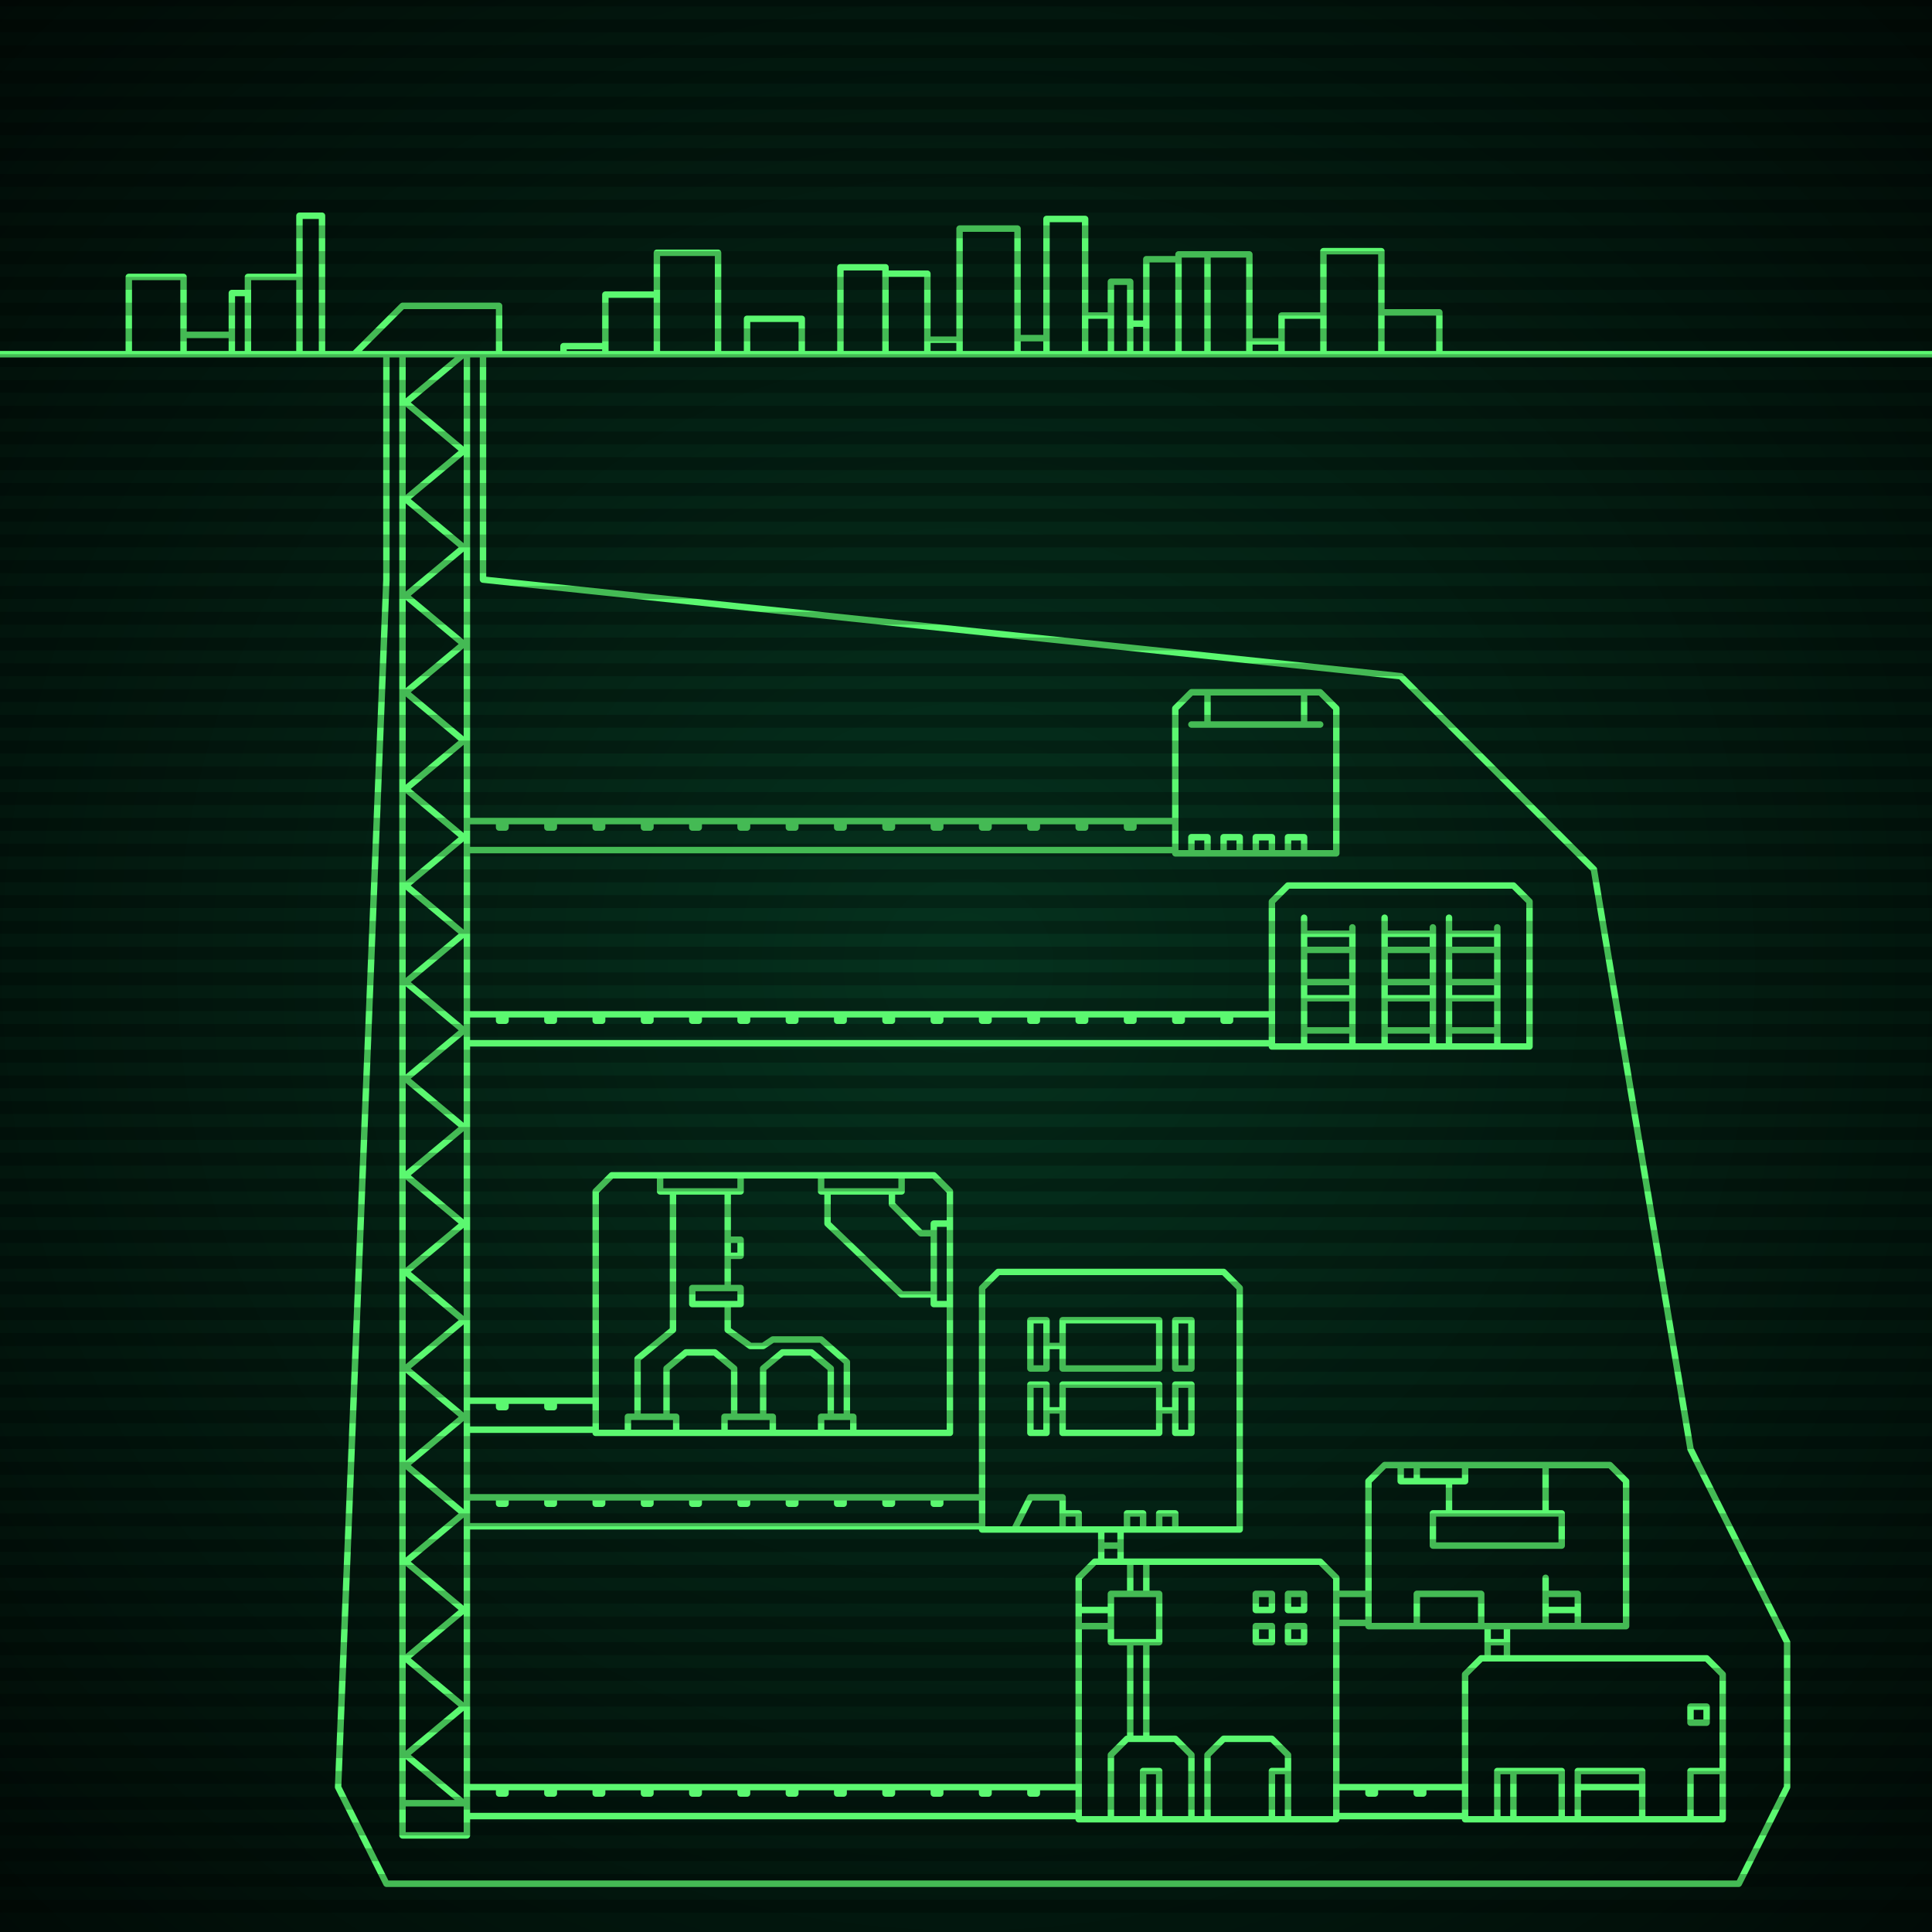 <svg xmlns="http://www.w3.org/2000/svg"
     width="600" height="600"
>

    <defs>
        <radialGradient id="screenGradient"
                        r="100%"
        >
            <stop offset="0%" stop-color="#05321e" />
            <stop offset="90%" stop-color="black" />

        </radialGradient>
    </defs>

    <rect
            fill="url(#screenGradient)"
            width="600" height="600" />


    <g id="monitor" >
        <g id="crt" class="on">
            <g id="terminal">
                <path
                        id="bunker-path"
                        style="fill: none;stroke: #5bf870;stroke-width:2px;stroke-linecap:round;stroke-linejoin:round;stroke-miterlimit:4;stroke-dasharray:none"
                        d="M -40,110 L 640,110 M 190,365 L 290,365 L 295,370 L 295,445 L 185,445 L 185,370 L 190,365 M 195,445 L 195,440 L 210,440 L 210,445 M 225,445 L 225,440 L 240,440 L 240,445 M 255,445 L 255,440 L 265,440 L 265,445 M 198,440 L 198,422 L 209,413 L 209,370 M 207,440 L 207,425 L 213,420 L 222,420 L 228,425 L 228,440 M 237,440 L 237,425 L 243,420 L 252,420 L 258,425 L 258,440 M 263,440 L 263,423 L 255,416 L 240,416 L 237,418 L 233,418 L 226,413 L 226,406 M 226,400 L 226,370 M 230,365 L 230,370 L 205,370 L 205,365 M 226,385 L 226,390 L 230,390 L 230,385 L 226,385 M 215,400 L 215,405 L 230,405 L 230,400 L 215,400 M 255,365 L 255,370 L 280,370 L 280,365 M 295,380 L 295,405 L 290,405 L 290,380 L 295,380 M 277,370 L 277,374 L 286,383 L 290,383 M 290,402 L 280,402 L 257,380 L 257,370 M 207,440 z M 430,455 L 500,455 L 505,460 L 505,505 L 425,505 L 425,460 L 430,455 M 435,455 L 435,460 L 455,460 L 455,455 M 440,455 L 440,460 M 450,460 L 450,470 M 480,455 L 480,470 M 445,470 L 445,480 L 485,480 L 485,470 L 445,470 M 440,505 L 440,495 L 460,495 L 460,505 L 440,505 M 480,505 L 480,490 M 480,500 L 480,500 L 490,500 L 490,505 L 480,505 M 480,495 L 480,495 L 490,495 L 490,500 L 480,500 z M 310,395 L 380,395 L 385,400 L 385,475 L 305,475 L 305,400 L 310,395 M 330,445 L 330,430 L 360,430 L 360,445 L 330,445 M 325,438 L 330,438 M 320,445 L 320,430 L 325,430 L 325,445 L 320,445 M 360,438 L 365,438 M 365,445 L 365,430 L 370,430 L 370,445 L 365,445 M 330,425 L 330,410 L 360,410 L 360,425 L 330,425 M 325,418 L 330,418 M 320,425 L 320,410 L 325,410 L 325,425 L 320,425 M 360,438 L 365,438 M 365,425 L 365,410 L 370,410 L 370,425 L 365,425 M 315,475 L 320,465 L 330,465 L 330,475 M 330,470 L 335,470 L 335,475 M 350,475 L 350,470 L 355,470 L 355,475 M 360,475 L 360,470 L 365,470 L 365,475 z M 400,275 L 470,275 L 475,280 L 475,325 L 395,325 L 395,280 L 400,275 M 405,325 L 405,285 M 420,325 L 420,288 M 405,320 L 420,320 M 405,310 L 420,310 M 405,305 L 420,305 M 405,295 L 420,295 M 405,290 L 420,290 M 430,325 L 430,285 M 445,325 L 445,288 M 430,320 L 445,320 M 430,310 L 445,310 M 430,305 L 445,305 M 430,295 L 445,295 M 430,290 L 445,290 M 450,325 L 450,285 M 465,325 L 465,288 M 450,320 L 465,320 M 450,310 L 465,310 M 450,305 L 465,305 M 450,295 L 465,295 M 450,290 L 465,290 z M 370,215 L 410,215 L 415,220 L 415,265 L 365,265 L 365,220 L 370,215 M 370,225 L 410,225 M 375,215 L 375,225 M 405,215 L 405,225 M 370,265 L 370,260 L 375,260 L 375,265 M 380,265 L 380,260 L 385,260 L 385,265 M 390,265 L 390,260 L 395,260 L 395,265 M 400,265 L 400,260 L 405,260 L 405,265 z M 460,515 L 530,515 L 535,520 L 535,565 L 455,565 L 455,520 L 460,515 M 465,565 L 465,550 L 485,550 L 485,565 M 470,565 L 470,550 M 490,565 L 490,550 L 510,550 L 510,565 M 490,555 L 510,555 M 525,565 L 525,550 L 535,550 L 535,565 M 525,535 L 525,530 L 530,530 L 530,535 L 525,535 z M 340,485 L 410,485 L 415,490 L 415,565 L 335,565 L 335,490 L 340,485 M 345,565 L 345,545 L 350,540 L 365,540 L 370,545 L 370,565 M 355,565 L 355,550 L 360,550 L 360,565 M 375,565 L 375,545 L 380,540 L 395,540 L 400,545 L 400,565 M 395,565 L 395,550 L 400,550 L 400,565 M 351,540 L 351,510 M 356,540 L 356,510 M 345,510 L 360,510 L 360,495 L 345,495 L 345,510 M 335,505 L 345,505 M 335,500 L 345,500 M 351,495 L 351,485 M 356,495 L 356,485 M 395,510 L 390,510 L 390,505 L 395,505 L 395,510 M 395,500 L 390,500 L 390,495 L 395,495 L 395,500 M 405,510 L 400,510 L 400,505 L 405,505 L 405,510 M 405,500 L 400,500 L 400,495 L 405,495 L 405,500 z M 110,110 L 125,95 L 155,95 L 155,110 M 125,110 L 125,570 L 145,570 L 145,110 M 125,110 L 144,110 L 126,125 L 144,140 L 126,155 L 144,170 L 126,185 L 144,200 L 126,215 L 144,230 L 126,245 L 144,260 L 126,275 L 144,290 L 126,305 L 144,320 L 126,335 L 144,350 L 126,365 L 144,380 L 126,395 L 144,410 L 126,425 L 144,440 L 126,455 L 144,470 L 126,485 L 144,500 L 126,515 L 144,530 L 126,545 L 144,560 L 126,560 M 185,435 L 145,435 M 145,444 L 185,444 M 170,435 L 170,437 L 172,437 L 172,435 M 155,435 L 155,437 L 157,437 L 157,435 M 425,495 L 415,495 M 415,504 L 425,504 M 462,505 L 462,515 M 468,515 L 468,505 M 462,510 L 468,510 M 305,465 L 145,465 M 145,474 L 305,474 M 290,465 L 290,467 L 292,467 L 292,465 M 275,465 L 275,467 L 277,467 L 277,465 M 260,465 L 260,467 L 262,467 L 262,465 M 245,465 L 245,467 L 247,467 L 247,465 M 230,465 L 230,467 L 232,467 L 232,465 M 215,465 L 215,467 L 217,467 L 217,465 M 200,465 L 200,467 L 202,467 L 202,465 M 185,465 L 185,467 L 187,467 L 187,465 M 170,465 L 170,467 L 172,467 L 172,465 M 155,465 L 155,467 L 157,467 L 157,465 M 342,475 L 342,485 M 348,485 L 348,475 M 342,480 L 348,480 M 395,315 L 145,315 M 145,324 L 395,324 M 380,315 L 380,317 L 382,317 L 382,315 M 365,315 L 365,317 L 367,317 L 367,315 M 350,315 L 350,317 L 352,317 L 352,315 M 335,315 L 335,317 L 337,317 L 337,315 M 320,315 L 320,317 L 322,317 L 322,315 M 305,315 L 305,317 L 307,317 L 307,315 M 290,315 L 290,317 L 292,317 L 292,315 M 275,315 L 275,317 L 277,317 L 277,315 M 260,315 L 260,317 L 262,317 L 262,315 M 245,315 L 245,317 L 247,317 L 247,315 M 230,315 L 230,317 L 232,317 L 232,315 M 215,315 L 215,317 L 217,317 L 217,315 M 200,315 L 200,317 L 202,317 L 202,315 M 185,315 L 185,317 L 187,317 L 187,315 M 170,315 L 170,317 L 172,317 L 172,315 M 155,315 L 155,317 L 157,317 L 157,315 M 365,255 L 145,255 M 145,264 L 365,264 M 350,255 L 350,257 L 352,257 L 352,255 M 335,255 L 335,257 L 337,257 L 337,255 M 320,255 L 320,257 L 322,257 L 322,255 M 305,255 L 305,257 L 307,257 L 307,255 M 290,255 L 290,257 L 292,257 L 292,255 M 275,255 L 275,257 L 277,257 L 277,255 M 260,255 L 260,257 L 262,257 L 262,255 M 245,255 L 245,257 L 247,257 L 247,255 M 230,255 L 230,257 L 232,257 L 232,255 M 215,255 L 215,257 L 217,257 L 217,255 M 200,255 L 200,257 L 202,257 L 202,255 M 185,255 L 185,257 L 187,257 L 187,255 M 170,255 L 170,257 L 172,257 L 172,255 M 155,255 L 155,257 L 157,257 L 157,255 M 455,555 L 415,555 M 415,564 L 455,564 M 440,555 L 440,557 L 442,557 L 442,555 M 425,555 L 425,557 L 427,557 L 427,555 M 335,555 L 145,555 M 145,564 L 335,564 M 320,555 L 320,557 L 322,557 L 322,555 M 305,555 L 305,557 L 307,557 L 307,555 M 290,555 L 290,557 L 292,557 L 292,555 M 275,555 L 275,557 L 277,557 L 277,555 M 260,555 L 260,557 L 262,557 L 262,555 M 245,555 L 245,557 L 247,557 L 247,555 M 230,555 L 230,557 L 232,557 L 232,555 M 215,555 L 215,557 L 217,557 L 217,555 M 200,555 L 200,557 L 202,557 L 202,555 M 185,555 L 185,557 L 187,557 L 187,555 M 170,555 L 170,557 L 172,557 L 172,555 M 155,555 L 155,557 L 157,557 L 157,555 z M 135,585 L 540,585 L 555,555 M 150,110 L 150,180 L 435,210 L 495,270 L 525,450 L 555,510 L 555,555 M 135,585 L 120,585 L 105,555 M 120,110 L 120,180 L 105,555 M 40,110 L 40,86 L 57,86 L 57,110 M 57,110 L 57,104 L 72,104 L 72,110 M 72,110 L 72,91 L 77,91 L 77,110 M 77,110 L 77,86 L 93,86 L 93,110 M 93,110 L 93,67 L 100,67 L 100,110 M 175,110 L 175,107.5 L 188,107.5 L 188,110 M 188,110 L 188,91.5 L 204,91.5 L 204,110 M 204,110 L 204,78.5 L 223,78.5 L 223,110 M 232,110 L 232,99 L 249,99 L 249,110 M 261,110 L 261,83 L 275,83 L 275,110 M 275,110 L 275,85 L 288,85 L 288,110 M 288,110 L 288,105.5 L 298,105.5 L 298,110 M 298,110 L 298,71 L 316,71 L 316,110 M 316,110 L 316,105 L 325,105 L 325,110 M 325,110 L 325,68 L 337,68 L 337,110 M 337,110 L 337,98 L 345,98 L 345,110 M 345,110 L 345,87.5 L 351,87.5 L 351,110 M 351,110 L 351,100.5 L 356,100.5 L 356,110 M 356,110 L 356,80.5 L 366,80.5 L 366,110 M 366,110 L 366,79 L 375,79 L 375,110 M 375,110 L 375,79 L 388,79 L 388,110 M 388,110 L 388,106 L 398,106 L 398,110 M 398,110 L 398,98 L 411,98 L 411,110 M 411,110 L 411,78 L 429,78 L 429,110 M 429,110 L 429,97 L 447,97 L 447,110 "

                />
            </g>
        </g>
    </g>

    <g id="stripes"
    >
        <path
                id="stripe-path"
                style="stroke: rgba(0, 0, 0, 0.25);stroke-width:4px;"
                d="M 0,0 L 600,0 M 0,8 L 600,8 M 0,16 L 600,16 M 0,24 L 600,24 M 0,32 L 600,32 M 0,40 L 600,40 M 0,48 L 600,48 M 0,56 L 600,56 M 0,64 L 600,64 M 0,72 L 600,72 M 0,80 L 600,80 M 0,88 L 600,88 M 0,96 L 600,96 M 0,104 L 600,104 M 0,112 L 600,112 M 0,120 L 600,120 M 0,128 L 600,128 M 0,136 L 600,136 M 0,144 L 600,144 M 0,152 L 600,152 M 0,160 L 600,160 M 0,168 L 600,168 M 0,176 L 600,176 M 0,184 L 600,184 M 0,192 L 600,192 M 0,200 L 600,200 M 0,208 L 600,208 M 0,216 L 600,216 M 0,224 L 600,224 M 0,232 L 600,232 M 0,240 L 600,240 M 0,248 L 600,248 M 0,256 L 600,256 M 0,264 L 600,264 M 0,272 L 600,272 M 0,280 L 600,280 M 0,288 L 600,288 M 0,296 L 600,296 M 0,304 L 600,304 M 0,312 L 600,312 M 0,320 L 600,320 M 0,328 L 600,328 M 0,336 L 600,336 M 0,344 L 600,344 M 0,352 L 600,352 M 0,360 L 600,360 M 0,368 L 600,368 M 0,376 L 600,376 M 0,384 L 600,384 M 0,392 L 600,392 M 0,400 L 600,400 M 0,408 L 600,408 M 0,416 L 600,416 M 0,424 L 600,424 M 0,432 L 600,432 M 0,440 L 600,440 M 0,448 L 600,448 M 0,456 L 600,456 M 0,464 L 600,464 M 0,472 L 600,472 M 0,480 L 600,480 M 0,488 L 600,488 M 0,496 L 600,496 M 0,504 L 600,504 M 0,512 L 600,512 M 0,520 L 600,520 M 0,528 L 600,528 M 0,536 L 600,536 M 0,544 L 600,544 M 0,552 L 600,552 M 0,560 L 600,560 M 0,568 L 600,568 M 0,576 L 600,576 M 0,584 L 600,584 M 0,592 L 600,592 z"
        />
    </g>
</svg>